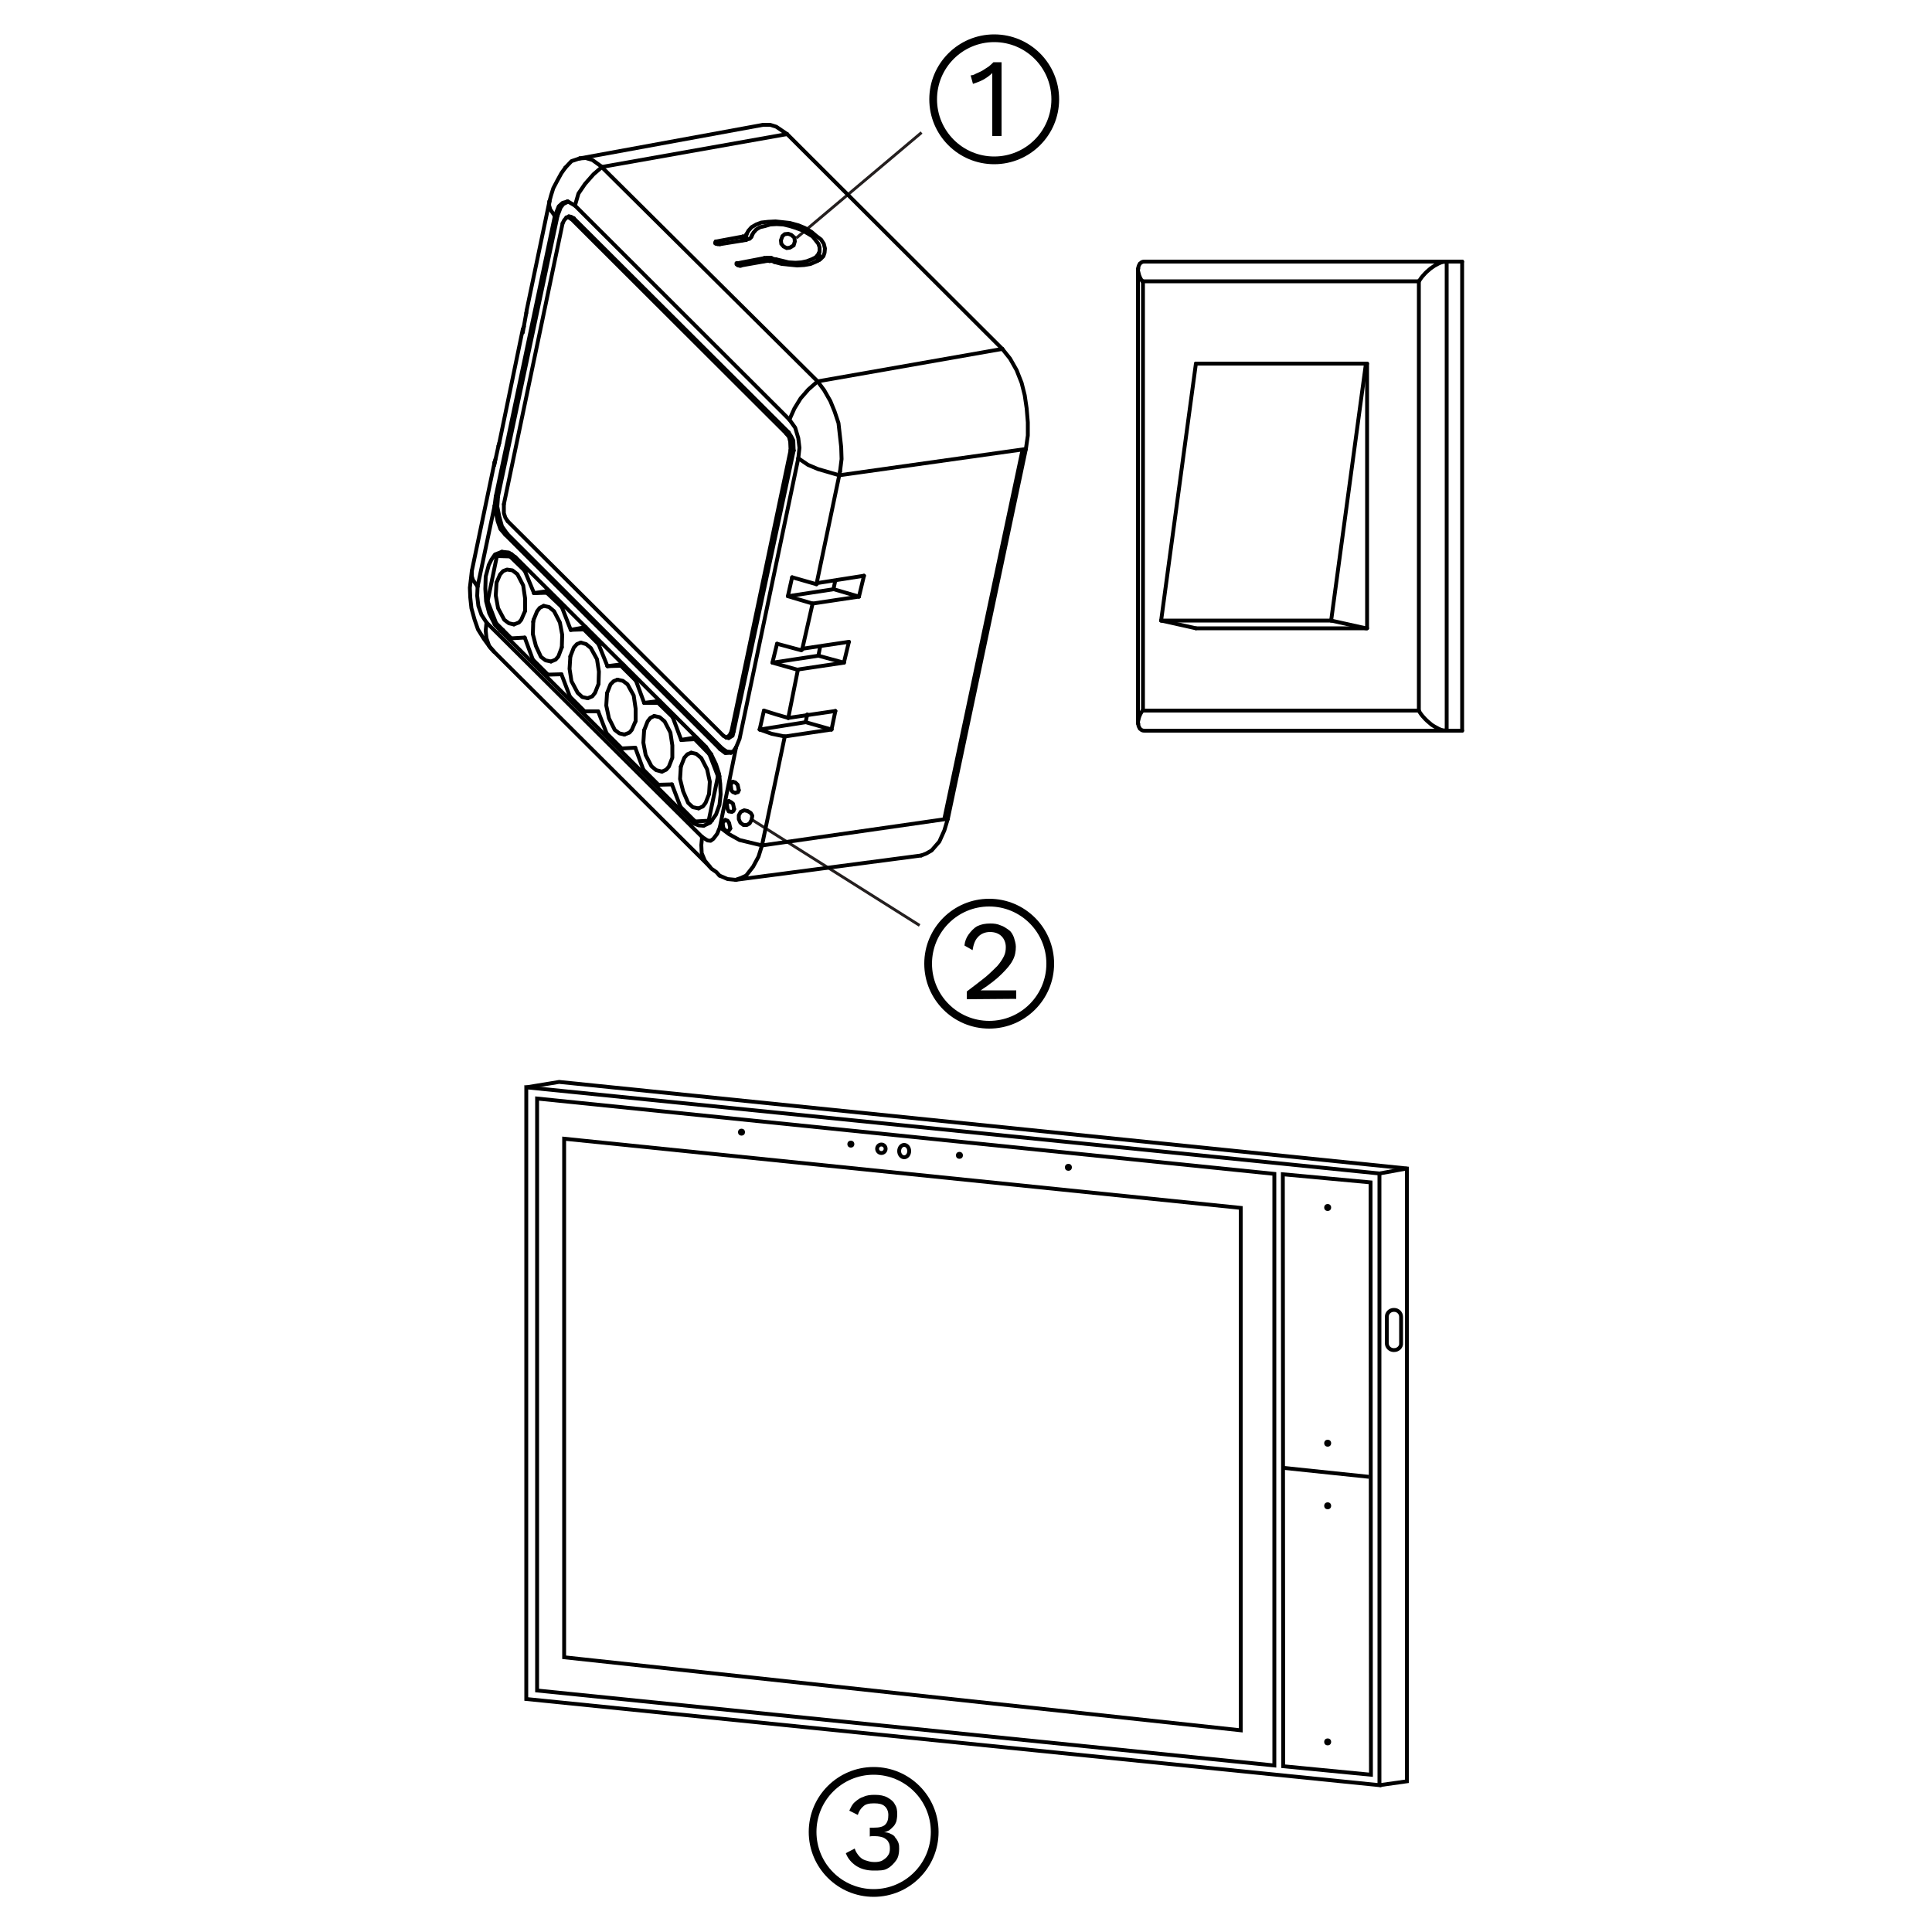 <?xml version="1.0" encoding="utf-8"?>
<!-- Generator: Adobe Illustrator 27.8.1, SVG Export Plug-In . SVG Version: 6.00 Build 0)  -->
<svg version="1.1" xmlns="http://www.w3.org/2000/svg" xmlns:xlink="http://www.w3.org/1999/xlink" x="0px" y="0px"
	 viewBox="0 0 500 500" style="enable-background:new 0 0 500 500;" xml:space="preserve">
<style type="text/css">
	.st0{display:none;}
	.st1{fill:none;stroke:#000000;stroke-miterlimit:10;}
	.st2{fill:none;stroke:#000000;stroke-width:1;stroke-miterlimit:10;}
	.st3{fill:none;stroke:#000000;stroke-linecap:round;stroke-linejoin:round;stroke-miterlimit:10;}
	.st4{fill:none;stroke:#241F1F;stroke-width:0.75;stroke-miterlimit:10;}
	.st5{fill:none;stroke:#000000;stroke-width:2;stroke-linecap:square;stroke-miterlimit:10;}
</style>
<g id="Layer_1">
	<g id="_x31_.2" class="st0">
	</g>
	<g id="_x31_.3" class="st0">
	</g>
	<g id="_x32_">
	</g>
	<g id="_x33_">
	</g>
	<g id="_x33_.1" class="st0">
	</g>
	<g id="_x34__-_stari" class="st0">
	</g>
	<g id="Layer_13" class="st0">
	</g>
	<g id="_x35_">
	</g>
	<g id="_x36_">
	</g>
	<g id="Layer_11" class="st0">
	</g>
	<polygon class="st1" points="357,462 136.2,439.7 136.2,281.4 357,303.7 	"/>
	<polygon class="st1" points="329.8,456.9 139,437.5 139,284.3 329.8,303.8 	"/>
	<polygon class="st1" points="354.8,459.3 332.1,457.1 332,303.9 354.7,306 	"/>
	<polygon class="st1" points="321.1,447.8 146,428.9 146,294.7 321.1,312.6 	"/>
	<polyline class="st1" points="136.2,281.4 144.7,280 364.1,302.4 364.1,461 357,462 	"/>
	<line class="st1" x1="332.3" y1="379.9" x2="354.3" y2="382.2"/>
	<line class="st1" x1="357" y1="303.7" x2="364.1" y2="302.4"/>
	<circle cx="191.9" cy="293" r="0.9"/>
	<circle cx="220.2" cy="296.1" r="0.9"/>
	<circle cx="248.3" cy="299" r="0.9"/>
	<circle cx="276.5" cy="302.1" r="0.9"/>
	<circle cx="343.6" cy="312.5" r="0.9"/>
	<circle cx="343.6" cy="373.5" r="0.9"/>
	<circle cx="343.6" cy="389.7" r="0.9"/>
	<circle cx="343.6" cy="450.8" r="0.9"/>
	<ellipse class="st1" cx="234" cy="297.9" rx="1.3" ry="1.6"/>
	<ellipse class="st2" cx="228.1" cy="297.3" rx="1.1" ry="1.1"/>
	<path class="st1" d="M360.8,349.4h-0.1c-1,0-1.8-0.8-1.8-1.8v-6.8c0-1,0.8-1.8,1.8-1.8h0.1c1,0,1.8,0.8,1.8,1.8v6.8
		C362.7,348.5,361.9,349.4,360.8,349.4z"/>
	<path class="st3" d="M374.4,67.7c-0.3,0-0.7,0.1-1,0.1c-0.4,0.1-0.7,0.2-1.1,0.4c-0.4,0.2-0.7,0.4-1.1,0.6c-0.3,0.2-0.7,0.5-1,0.7
		c-0.6,0.5-1.2,1-1.7,1.6c-0.5,0.5-0.9,1.1-1.3,1.7"/>
	<path class="st3" d="M374.4,189.1c-0.3,0-0.7-0.1-1-0.1c-0.4-0.1-0.7-0.2-1.1-0.4c-0.4-0.2-0.7-0.4-1.1-0.6c-0.3-0.2-0.7-0.4-1-0.7
		c-0.6-0.5-1.2-1-1.7-1.6c-0.5-0.5-0.9-1.1-1.3-1.7"/>
	<path class="st3" d="M294.5,69.6c0,0.3,0,0.5,0.1,0.8c0.1,0.3,0.1,0.5,0.2,0.8c0.2,0.6,0.5,1.2,0.9,1.7"/>
	<path class="st3" d="M294.5,187.2c0-0.3,0-0.5,0.1-0.8c0.1-0.3,0.1-0.5,0.2-0.8c0.2-0.6,0.5-1.2,0.9-1.7"/>
	<path class="st3" d="M296.4,189.1c-0.3,0-0.6,0-0.8-0.1c-0.1,0-0.2-0.1-0.3-0.2c-0.1-0.1-0.2-0.1-0.3-0.2c-0.1-0.2-0.2-0.4-0.3-0.6
		s-0.1-0.5-0.1-0.7"/>
	<path class="st3" d="M296.4,67.7c-0.3,0-0.6,0-0.8,0.1c-0.1,0-0.2,0.1-0.3,0.2c-0.1,0.1-0.2,0.1-0.3,0.2c-0.1,0.2-0.2,0.4-0.3,0.6
		s-0.1,0.5-0.1,0.7"/>
	<line class="st3" x1="378.4" y1="67.7" x2="296.4" y2="67.7"/>
	<line class="st3" x1="367.2" y1="72.8" x2="295.8" y2="72.8"/>
	<line class="st3" x1="309.5" y1="94.1" x2="353.8" y2="94.1"/>
	<line class="st3" x1="378.4" y1="189.1" x2="378.4" y2="67.7"/>
	<line class="st3" x1="374.4" y1="189.1" x2="374.4" y2="67.7"/>
	<line class="st3" x1="367.2" y1="183.9" x2="367.2" y2="72.8"/>
	<line class="st3" x1="300.5" y1="160.6" x2="344.5" y2="160.6"/>
	<line class="st3" x1="309.5" y1="162.6" x2="353.8" y2="162.6"/>
	<line class="st3" x1="353.8" y1="94.1" x2="353.8" y2="162.6"/>
	<line class="st3" x1="344.5" y1="160.6" x2="353.5" y2="162.6"/>
	<line class="st3" x1="353.5" y1="94.1" x2="344.5" y2="160.6"/>
	<line class="st3" x1="300.5" y1="160.6" x2="309.5" y2="162.6"/>
	<line class="st3" x1="295.8" y1="183.9" x2="367.2" y2="183.9"/>
	<line class="st3" x1="296.4" y1="189.1" x2="378.4" y2="189.1"/>
	<line class="st3" x1="309.5" y1="94.1" x2="300.5" y2="160.6"/>
	<line class="st3" x1="295.8" y1="72.8" x2="295.8" y2="183.9"/>
	<line class="st3" x1="294.5" y1="69.6" x2="294.5" y2="187.2"/>
	<line class="st4" x1="206.1" y1="61.6" x2="238.5" y2="34.3"/>
	<line class="st4" x1="194.7" y1="212.2" x2="238" y2="239.5"/>
	<g>
		<polyline class="st3" points="200.8,67.1 200.1,67 199.6,66.7 199,66.7 198.4,66.7 197.8,66.8 		"/>
		<polyline class="st3" points="191,68.1 190.8,68.1 190.6,68.1 190.6,68.3 190.6,68.4 190.9,68.6 191.1,68.7 191.2,68.7 
			191.4,68.8 191.5,68.8 191.7,68.8 191.8,68.7 		"/>
		<polyline class="st3" points="200.8,67.1 202.5,67.5 204.1,67.9 205.9,68 207.4,67.9 208.8,67.6 210.1,67.1 211.1,66.6 
			211.7,65.9 212.1,65.1 212.1,64 211.8,63.1 211.1,62.2 210.3,61.2 209,60.4 207.6,59.6 206,59 204.4,58.5 202.7,58.1 201,58 
			199.3,58.1 198,58.5 196.7,58.8 195.7,59.4 195,60.2 194.6,60.9 		"/>
		<polyline class="st3" points="185.3,62.5 185.2,62.5 185.2,62.7 185.1,62.7 185.1,62.8 185.1,63 185.3,63 185.3,63.1 185.4,63.1 
			185.6,63.1 185.7,63.2 185.9,63.2 186.1,63.2 186.3,63.2 		"/>
		<polyline class="st3" points="200.4,67.8 202.3,68.3 204.2,68.5 206.3,68.7 208.1,68.6 209.8,68.3 211.2,67.7 212.3,67.1 
			213.1,66.3 213.4,65.4 213.5,64.3 213.2,63.1 212.5,62 211.3,61.1 210,60 208.3,59 206.6,58.3 204.4,57.7 202.6,57.5 200.7,57.3 
			198.8,57.4 197,57.6 195.7,58.1 194.5,58.8 193.7,59.7 193.2,60.6 		"/>
		<polyline class="st3" points="192.3,61.2 192.6,61.2 192.8,61.2 193,61 193.1,60.8 193.2,60.6 		"/>
		<polyline class="st3" points="193.1,62.1 193.5,61.9 194,61.8 194.2,61.6 194.5,61.3 194.6,60.9 		"/>
		<polyline class="st3" points="200.4,67.8 200,67.6 199.5,67.5 199.2,67.6 198.9,67.5 198.6,67.5 		"/>
		<polyline class="st3" points="128,130.9 128.8,134.9 129.5,136.9 130.8,138.4 		"/>
		<polyline class="st3" points="123.6,151.8 123.5,154.2 123.8,156.8 124.6,159.1 125.9,161.1 		"/>
		<polyline class="st3" points="181.7,216.6 183.1,217.5 183.9,217.6 184.6,217.1 185.6,215.8 186.3,214.1 		"/>
		<polyline class="st3" points="186.4,193.9 187.7,194.9 189.1,194.8 		"/>
		<polyline class="st3" points="183.6,224.2 182.4,222.7 181.6,220.8 181.5,218.7 181.7,216.6 		"/>
		<polyline class="st3" points="204.6,116.5 204.5,114.3 204.2,113.1 203.5,112.2 		"/>
		<polyline class="st3" points="128.9,128.4 128.7,131.1 129.2,133.6 129.9,136.2 131.3,138.2 		"/>
		<polyline class="st3" points="187,193.8 188.1,194.5 189.3,194.6 		"/>
		<polyline class="st3" points="204.1,111.9 204.8,113 205.3,114 205.4,116.6 		"/>
		<polyline class="st3" points="189.9,189.2 189.6,190.4 188.6,191 		"/>
		<polyline class="st3" points="147.9,56.7 147.2,56.3 146.6,56.3 		"/>
		<polyline class="st3" points="189.4,210.1 188.6,210 188.3,209.4 188.1,208 		"/>
		<polyline class="st3" points="190.3,205.2 189.7,205 189.3,204.6 189.1,203 		"/>
		<polyline class="st3" points="155.8,43.2 153.3,41.4 151.6,40.9 150,41 		"/>
		<polyline class="st3" points="178.7,212.3 179.5,213.1 180.8,213.6 182.1,213.7 		"/>
		<line class="st3" x1="128.2" y1="161.8" x2="129.5" y2="163.2"/>
		<polyline class="st3" points="129.9,142.8 128.1,143.5 127.2,144.8 126.5,146.2 125.7,149.2 125.6,152.4 125.8,155.6 126.6,158.7 
			128,161.5 		"/>
		<polyline class="st3" points="188,190.9 188.8,190.3 189.3,189.3 		"/>
		<polyline class="st3" points="147.2,56 147.8,56.1 148.5,56.5 		"/>
		<polyline class="st3" points="217.2,123 211.7,121.4 209.1,120.3 206.6,118.6 		"/>
		<polyline class="st3" points="190.4,227.7 191.8,227.2 193.1,226.6 194.9,224.3 196.3,221.7 197.2,218.8 		"/>
		<polyline class="st3" points="203.1,190.6 199.7,189.9 196.6,188.8 		"/>
		<line class="st3" x1="196.6" y1="188.8" x2="197.7" y2="183.9"/>
		<polyline class="st3" points="142.2,52.1 142.1,53.1 142.4,54.2 143.6,55.9 		"/>
		<polyline class="st3" points="205,149.4 203.9,154.3 210.3,156.2 		"/>
		<line class="st3" x1="187" y1="212.9" x2="187.7" y2="212.2"/>
		<line class="st3" x1="189.1" y1="203" x2="189.6" y2="202.3"/>
		<line class="st3" x1="188.1" y1="208" x2="188.6" y2="207.3"/>
		<polyline class="st3" points="197.2,218.8 191.4,217.4 188.7,215.9 186.3,214.1 		"/>
		<polyline class="st3" points="188.3,215.1 187.7,214.9 187.2,214.3 187,212.9 		"/>
		<polyline class="st3" points="146.8,52.3 145.8,52.8 145.1,53.7 144.3,55.8 		"/>
		<line class="st3" x1="135.3" y1="86" x2="135.3" y2="85.2"/>
		<polyline class="st3" points="122.1,147.9 122.1,149.1 122.4,150.1 123.6,151.8 		"/>
		<polyline class="st3" points="217.4,122 217.8,118.8 217.7,115.7 217,109.5 216,106.5 214.9,103.8 213.3,101 211.6,98.7 		"/>
		<line class="st3" x1="127.9" y1="120.4" x2="128" y2="119.6"/>
		<line class="st3" x1="128" y1="130.9" x2="128.3" y2="128.5"/>
		<polyline class="st3" points="127.8,168.6 126.6,167.2 125.9,165.2 125.7,163.2 125.9,161.1 		"/>
		<polyline class="st3" points="143.6,55.9 144.6,53.4 145.6,52.5 146.7,52.2 		"/>
		<polyline class="st3" points="155.8,43.2 153.6,45.1 151.4,47.6 149.7,50.1 148.8,53.2 		"/>
		<polyline class="st3" points="211.6,98.7 209.2,100.8 207.2,103.1 205.6,105.7 204.3,108.6 		"/>
		<polyline class="st3" points="197.5,32.3 199.3,32.3 200.9,32.8 203.7,34.7 		"/>
		<polyline class="st3" points="150,41 147.9,41.7 146.3,43.4 		"/>
		<line class="st3" x1="135.3" y1="85.2" x2="135.6" y2="84.5"/>
		<line class="st3" x1="128" y1="119.6" x2="128.2" y2="118.9"/>
		<polyline class="st3" points="186.2,226.6 188.3,227.5 190.4,227.7 		"/>
		<polyline class="st3" points="182.1,213.7 183.8,212.9 185.3,210.8 186.2,208.3 186.5,205.6 186.4,202.9 186.1,200.3 185.3,197.8 
			184.1,195.3 182.7,193.3 		"/>
		<line class="st3" x1="205" y1="149.4" x2="211.3" y2="151.2"/>
		<polyline class="st3" points="190.5,193.4 191.4,191.2 206.6,118.6 		"/>
		<polyline class="st3" points="197.7,183.9 200.9,184.9 204,185.8 		"/>
		<polyline class="st3" points="189,214.4 188.7,214.9 188.3,215.1 		"/>
		<polyline class="st3" points="191.2,204.5 191,205 190.3,205.2 		"/>
		<polyline class="st3" points="190,209.4 189.8,209.9 189.4,210.1 		"/>
		<polyline class="st3" points="146.6,56.3 146,57 145.6,57.8 		"/>
		<line class="st3" x1="146.9" y1="52.1" x2="148.8" y2="53.2"/>
		<polyline class="st3" points="189.2,194.8 189.8,194.4 190.5,193.4 		"/>
		<polyline class="st3" points="204.3,108.6 205.8,110.7 206.6,113.4 206.9,115.9 206.6,118.6 		"/>
		<line class="st3" x1="187.2" y1="190.4" x2="188" y2="190.9"/>
		<polyline class="st3" points="130.4,130.5 130.4,132.8 130.8,134 131.4,134.9 		"/>
		<polyline class="st3" points="133.4,144.2 131.7,143 129.9,142.8 		"/>
		<line class="st3" x1="212.4" y1="66.9" x2="211.9" y2="65.9"/>
		<polyline class="st3" points="188.6,207.3 189.2,207.6 189.7,208 190,209.4 		"/>
		<polyline class="st3" points="189.6,202.3 190.3,202.5 190.9,203.1 191.2,204.5 		"/>
		<polyline class="st3" points="187.7,212.2 188.3,212.4 188.7,213 189,214.4 		"/>
		<polyline class="st3" points="245.3,211.9 244.4,214.9 243.1,217.8 241.1,220.1 239.7,220.9 238.4,221.4 		"/>
		<polyline class="st3" points="259.4,90.3 261.4,92.8 263.1,95.8 264.4,99.1 265.2,102.3 265.7,105.7 266,109.3 266,112.7 
			265.5,116.2 		"/>
		<polyline class="st3" points="169.3,185.3 168.3,185.8 167.6,186.7 166.7,189 		"/>
		<polyline class="st3" points="159.8,175.9 158.8,176.3 158,177.1 157.1,179.4 		"/>
		<polyline class="st3" points="140.7,156.8 139.7,157.3 139,158.2 138.1,160.4 		"/>
		<polyline class="st3" points="128.5,150.8 128.3,154.1 128.9,157.4 130.5,160.4 131.7,161.3 133,161.6 		"/>
		<polyline class="st3" points="176.2,198.4 176,201.6 176.8,204.8 178.1,207.8 179.3,208.9 180.8,209.2 		"/>
		<polyline class="st3" points="150.3,166.3 149.3,166.7 148.5,167.6 147.6,169.9 		"/>
		<polyline class="st3" points="147.6,169.9 147.4,173.1 147.9,176.3 149.5,179.3 150.7,180.4 152.1,180.7 		"/>
		<polyline class="st3" points="138,160.9 137.9,164.1 138.7,167.2 140,170 141.2,170.9 142.6,171.2 		"/>
		<polyline class="st3" points="157.1,179.4 156.9,182.6 157.6,185.9 159.1,188.9 160.3,189.8 161.6,190.1 		"/>
		<polyline class="st3" points="166.7,189 166.5,192.2 167.1,195.4 168.6,198.3 169.8,199.3 171.3,199.7 		"/>
		<polyline class="st3" points="178.9,194.8 177.9,195.2 177.1,196.1 176.2,198.4 		"/>
		<polyline class="st3" points="135.9,158.1 135.9,154.9 135.4,151.5 133.9,148.6 132.6,147.6 131.2,147.4 130.2,147.8 129.4,148.7 
			128.5,150.8 		"/>
		<polyline class="st3" points="183.5,205.5 183.7,202.3 183,199.1 181.5,196.2 180.2,195.1 178.9,194.8 		"/>
		<polyline class="st3" points="154.9,177 155,173.8 154.5,170.6 152.9,167.7 151.7,166.7 150.3,166.3 		"/>
		<polyline class="st3" points="145.4,167.5 145.5,164.3 144.9,161.1 143.4,158.2 142.1,157.1 140.7,156.8 		"/>
		<polyline class="st3" points="164.5,186.6 164.5,183.4 164,180 162.4,177.1 161.2,176.2 159.8,175.9 		"/>
		<polyline class="st3" points="171.3,199.7 172.4,199.2 173.1,198.4 174,196.1 174,192.9 173.5,189.6 172,186.7 170.7,185.6 
			169.3,185.3 		"/>
		<polyline class="st3" points="161.6,190.1 162.9,189.6 163.5,188.9 164.5,186.6 		"/>
		<polyline class="st3" points="142.6,171.2 143.8,170.7 144.5,169.9 145.4,167.5 		"/>
		<polyline class="st3" points="152.1,180.7 153.3,180.2 154,179.3 154.9,177 		"/>
		<polyline class="st3" points="180.8,209.2 181.9,208.7 182.6,207.8 183.5,205.5 		"/>
		<polyline class="st3" points="133,161.6 134.3,161.1 134.9,160.4 135.9,158.1 		"/>
		<line class="st3" x1="147.1" y1="52.3" x2="146.8" y2="52.3"/>
		<line class="st3" x1="146.9" y1="52.1" x2="146.7" y2="52.2"/>
		<line class="st3" x1="189.1" y1="194.8" x2="189.2" y2="194.8"/>
		<line class="st3" x1="122.1" y1="147.8" x2="122.1" y2="147.9"/>
		<line class="st3" x1="138.1" y1="160.4" x2="138" y2="160.9"/>
		<line class="st3" x1="212.2" y1="66.3" x2="211.9" y2="66"/>
		<line class="st3" x1="128" y1="161.5" x2="128.2" y2="161.8"/>
		<line class="st3" x1="217.2" y1="123" x2="217.4" y2="122"/>
		<line class="st3" x1="155.8" y1="43.2" x2="203.7" y2="34.7"/>
		<line class="st3" x1="197.5" y1="32.3" x2="150" y2="41"/>
		<line class="st3" x1="147.9" y1="56.7" x2="148.5" y2="56.5"/>
		<line class="st3" x1="147.2" y1="56" x2="146.6" y2="56.3"/>
		<line class="st3" x1="143.6" y1="55.9" x2="144.3" y2="55.8"/>
		<line class="st3" x1="192.3" y1="61.2" x2="185.3" y2="62.5"/>
		<line class="st3" x1="186.3" y1="63.2" x2="193.1" y2="62.1"/>
		<line class="st3" x1="197.8" y1="66.8" x2="191" y2="68.1"/>
		<line class="st3" x1="191.8" y1="68.7" x2="198.6" y2="67.5"/>
		<line class="st3" x1="259.4" y1="90.3" x2="203.7" y2="34.7"/>
		<line class="st3" x1="211.6" y1="98.7" x2="259.4" y2="90.3"/>
		<line class="st3" x1="203.5" y1="112.2" x2="204.1" y2="111.9"/>
		<line class="st3" x1="130.8" y1="138.4" x2="131.3" y2="138.2"/>
		<line class="st3" x1="212" y1="67.3" x2="211.7" y2="67"/>
		<line class="st3" x1="204.6" y1="116.5" x2="205.4" y2="116.6"/>
		<line class="st3" x1="217.2" y1="123" x2="265.5" y2="116.2"/>
		<line class="st3" x1="244.4" y1="211.9" x2="264.6" y2="116.6"/>
		<line class="st3" x1="245.3" y1="211.9" x2="265.5" y2="116.2"/>
		<line class="st3" x1="128.3" y1="128.5" x2="128.9" y2="128.4"/>
		<line class="st3" x1="132.4" y1="143.4" x2="128.6" y2="143.9"/>
		<line class="st3" x1="132.7" y1="143.7" x2="132" y2="144"/>
		<line class="st3" x1="136.7" y1="147.6" x2="135.8" y2="147.7"/>
		<line class="st3" x1="211.6" y1="98.7" x2="155.7" y2="43.2"/>
		<line class="st3" x1="128.6" y1="143.9" x2="132" y2="144"/>
		<line class="st3" x1="142.1" y1="152.9" x2="138.2" y2="153.5"/>
		<line class="st3" x1="142.4" y1="153.3" x2="141.5" y2="153.4"/>
		<line class="st3" x1="146.2" y1="157" x2="145.4" y2="157.1"/>
		<line class="st3" x1="148.8" y1="53.2" x2="204.3" y2="108.6"/>
		<line class="st3" x1="148.5" y1="56.5" x2="204.1" y2="111.9"/>
		<line class="st3" x1="147.9" y1="56.7" x2="203.5" y2="112.2"/>
		<line class="st3" x1="138.2" y1="153.5" x2="141.5" y2="153.4"/>
		<line class="st3" x1="210.3" y1="156.2" x2="222.3" y2="154.4"/>
		<line class="st3" x1="129.5" y1="163.2" x2="130.2" y2="163.1"/>
		<line class="st3" x1="151.6" y1="162.3" x2="147.7" y2="163"/>
		<line class="st3" x1="203.9" y1="154.3" x2="215.7" y2="152.5"/>
		<line class="st3" x1="151.9" y1="162.7" x2="151.1" y2="162.9"/>
		<line class="st3" x1="155.8" y1="166.6" x2="154.9" y2="166.7"/>
		<line class="st3" x1="222.3" y1="154.4" x2="223.6" y2="149"/>
		<line class="st3" x1="215.2" y1="188.8" x2="216.2" y2="184"/>
		<line class="st3" x1="215.7" y1="152.5" x2="216.1" y2="150.6"/>
		<line class="st3" x1="208.5" y1="186.9" x2="208.9" y2="184.9"/>
		<line class="st3" x1="222.3" y1="154.4" x2="215.8" y2="152.5"/>
		<line class="st3" x1="147.7" y1="163" x2="151.1" y2="162.9"/>
		<line class="st3" x1="135.8" y1="165" x2="132.3" y2="165.2"/>
		<line class="st3" x1="161.1" y1="171.9" x2="157.2" y2="172.4"/>
		<line class="st3" x1="161.5" y1="172.2" x2="160.7" y2="172.3"/>
		<line class="st3" x1="165.3" y1="176.1" x2="164.6" y2="176.2"/>
		<line class="st3" x1="211.3" y1="151.2" x2="217.2" y2="123"/>
		<line class="st3" x1="204" y1="185.8" x2="206.5" y2="173.3"/>
		<line class="st3" x1="207.6" y1="168.1" x2="210.3" y2="156.2"/>
		<line class="st3" x1="197.2" y1="218.8" x2="203.1" y2="190.6"/>
		<line class="st3" x1="157.2" y1="172.4" x2="160.7" y2="172.3"/>
		<line class="st3" x1="145.3" y1="174.5" x2="141.8" y2="174.6"/>
		<line class="st3" x1="204" y1="185.8" x2="216.2" y2="184"/>
		<line class="st3" x1="211.5" y1="150.9" x2="223.6" y2="149"/>
		<polyline class="st3" points="201.1,166.6 199.9,171.5 206.3,173.3 		"/>
		<line class="st3" x1="201.1" y1="166.6" x2="207.4" y2="168.3"/>
		<line class="st3" x1="206.3" y1="173.3" x2="218.4" y2="171.5"/>
		<line class="st3" x1="199.9" y1="171.5" x2="211.8" y2="169.7"/>
		<line class="st3" x1="218.4" y1="171.5" x2="219.7" y2="166.1"/>
		<line class="st3" x1="211.8" y1="169.7" x2="212.2" y2="167.6"/>
		<line class="st3" x1="218.4" y1="171.5" x2="211.8" y2="169.7"/>
		<line class="st3" x1="207.6" y1="167.9" x2="219.7" y2="166.1"/>
		<line class="st3" x1="170.7" y1="181.4" x2="166.7" y2="181.9"/>
		<line class="st3" x1="171" y1="181.8" x2="170.3" y2="181.9"/>
		<line class="st3" x1="174.8" y1="185.5" x2="174.1" y2="185.6"/>
		<line class="st3" x1="186.4" y1="193.9" x2="187" y2="193.8"/>
		<line class="st3" x1="186.3" y1="214.1" x2="190.5" y2="193.4"/>
		<line class="st3" x1="205.4" y1="116.6" x2="189.9" y2="189.2"/>
		<line class="st3" x1="204.6" y1="116.5" x2="189.3" y2="189.3"/>
		<line class="st3" x1="183.4" y1="212.4" x2="185.8" y2="200.9"/>
		<line class="st3" x1="211.6" y1="67.5" x2="212.1" y2="65.1"/>
		<line class="st3" x1="166.7" y1="181.9" x2="170.3" y2="181.9"/>
		<line class="st3" x1="154.8" y1="184.1" x2="151.3" y2="184.1"/>
		<line class="st3" x1="176.3" y1="191.5" x2="179.8" y2="191.3"/>
		<line class="st3" x1="189.3" y1="189.3" x2="189.9" y2="189.2"/>
		<line class="st3" x1="203.1" y1="190.6" x2="215.2" y2="188.8"/>
		<line class="st3" x1="180.2" y1="190.8" x2="176.3" y2="191.5"/>
		<line class="st3" x1="180.5" y1="191.2" x2="179.8" y2="191.3"/>
		<line class="st3" x1="196.6" y1="188.8" x2="208.5" y2="186.9"/>
		<line class="st3" x1="184.1" y1="195.2" x2="183.6" y2="195.2"/>
		<line class="st3" x1="186.2" y1="200.9" x2="185.8" y2="200.9"/>
		<line class="st3" x1="200.8" y1="67.1" x2="200.7" y2="67.7"/>
		<line class="st3" x1="215.2" y1="188.8" x2="208.5" y2="186.9"/>
		<line class="st3" x1="188.6" y1="191" x2="188" y2="190.9"/>
		<line class="st3" x1="164.4" y1="193.5" x2="160.9" y2="193.7"/>
		<line class="st3" x1="173.9" y1="203" x2="170.4" y2="203.1"/>
		<line class="st3" x1="178.7" y1="212.3" x2="179.4" y2="212.2"/>
		<line class="st3" x1="184.3" y1="212.3" x2="183.4" y2="212.4"/>
		<line class="st3" x1="197.8" y1="66.8" x2="197.6" y2="67.6"/>
		<line class="st3" x1="193" y1="62.1" x2="193.2" y2="60.6"/>
		<line class="st3" x1="190.9" y1="68.6" x2="191" y2="68.1"/>
		<line class="st3" x1="192.1" y1="62.2" x2="192.3" y2="61.2"/>
		<line class="st3" x1="183.4" y1="212.4" x2="179.9" y2="212.6"/>
		<line class="st3" x1="197.2" y1="218.8" x2="245.3" y2="211.9"/>
		<line class="st3" x1="185.3" y1="63" x2="185.3" y2="62.5"/>
		<line class="st3" x1="183.6" y1="195.2" x2="185.8" y2="200.9"/>
		<line class="st3" x1="187.2" y1="190.4" x2="131.4" y2="134.9"/>
		<line class="st3" x1="131.3" y1="138.2" x2="187" y2="193.8"/>
		<line class="st3" x1="130.8" y1="138.4" x2="186.4" y2="193.9"/>
		<line class="st3" x1="190.4" y1="227.7" x2="238.4" y2="221.4"/>
		<line class="st3" x1="174.1" y1="185.6" x2="176.3" y2="191.5"/>
		<line class="st3" x1="164.6" y1="176.2" x2="166.7" y2="181.9"/>
		<line class="st3" x1="176.1" y1="208.8" x2="173.9" y2="203"/>
		<line class="st3" x1="182.7" y1="193.3" x2="133.4" y2="144.2"/>
		<line class="st3" x1="135.8" y1="147.7" x2="132" y2="144"/>
		<line class="st3" x1="145.4" y1="157.1" x2="141.5" y2="153.4"/>
		<line class="st3" x1="154.9" y1="166.7" x2="151.1" y2="162.9"/>
		<line class="st3" x1="164.6" y1="176.2" x2="160.7" y2="172.3"/>
		<line class="st3" x1="174.1" y1="185.6" x2="170.3" y2="181.9"/>
		<line class="st3" x1="183.6" y1="195.2" x2="179.8" y2="191.3"/>
		<line class="st3" x1="154.9" y1="166.7" x2="157.2" y2="172.4"/>
		<line class="st3" x1="166.5" y1="199.2" x2="164.4" y2="193.5"/>
		<line class="st3" x1="145.4" y1="157.1" x2="147.7" y2="163"/>
		<line class="st3" x1="157" y1="189.8" x2="154.8" y2="184.1"/>
		<line class="st3" x1="176.1" y1="208.8" x2="179.9" y2="212.6"/>
		<line class="st3" x1="166.5" y1="199.2" x2="170.4" y2="203.1"/>
		<line class="st3" x1="157" y1="189.8" x2="160.9" y2="193.7"/>
		<line class="st3" x1="147.5" y1="180.3" x2="151.3" y2="184.1"/>
		<line class="st3" x1="137.9" y1="170.7" x2="141.8" y2="174.6"/>
		<line class="st3" x1="128.4" y1="161.3" x2="132.3" y2="165.2"/>
		<line class="st3" x1="129.5" y1="163.2" x2="178.7" y2="212.3"/>
		<line class="st3" x1="125.9" y1="161.1" x2="181.7" y2="216.6"/>
		<line class="st3" x1="128.6" y1="143.9" x2="126.2" y2="155.6"/>
		<line class="st3" x1="135.8" y1="147.7" x2="138.2" y2="153.5"/>
		<line class="st3" x1="147.5" y1="180.3" x2="145.3" y2="174.5"/>
		<line class="st3" x1="137.9" y1="170.7" x2="135.8" y2="165"/>
		<line class="st3" x1="127.8" y1="168.6" x2="183.6" y2="224.2"/>
		<polyline class="st3" points="183.6,224.2 184.1,224.8 185.4,225.7 186.2,226.6 		"/>
		<line class="st3" x1="130.4" y1="130.5" x2="145.6" y2="57.8"/>
		<line class="st3" x1="144.3" y1="55.8" x2="128.9" y2="128.4"/>
		<line class="st3" x1="128" y1="130.9" x2="123.6" y2="151.8"/>
		<line class="st3" x1="128.3" y1="128.5" x2="143.6" y2="55.9"/>
		<line class="st3" x1="129" y1="115.4" x2="127.9" y2="120.4"/>
		<line class="st3" x1="136.2" y1="81" x2="135.3" y2="86"/>
		<line class="st3" x1="128" y1="119.6" x2="122.1" y2="147.8"/>
		<line class="st3" x1="135.3" y1="85.2" x2="129.2" y2="114.7"/>
		<line class="st3" x1="142.2" y1="52.1" x2="136.3" y2="80.3"/>
		<polyline class="st3" points="122.1,147.8 121.9,149.6 121.6,152.1 121.7,154.6 122,157.4 122.8,160.3 123.7,162.9 125.2,165.3 
			126.8,167.5 127.8,168.6 		"/>
		<line class="st3" x1="136.3" y1="80.3" x2="136.2" y2="81"/>
		<line class="st3" x1="129.2" y1="114.7" x2="129" y2="115.4"/>
		<line class="st3" x1="128.4" y1="161.3" x2="126.2" y2="155.6"/>
		<polyline class="st3" points="146.3,43.4 145.3,44.8 144.2,46.8 143.2,48.7 142.6,50.6 142.2,52.1 		"/>
		<polygon class="st1" points="202.8,63.8 203.6,64.2 204.4,64.1 205.4,63.5 205.7,62.5 205.6,61.5 204.8,60.8 204,60.5 203.1,60.6 
			202.5,61.1 202.1,62.2 202.2,63.1 		"/>
		<polygon class="st3" points="191.7,210.1 191.2,211 191.2,212 191.6,212.9 192.4,213.5 193.3,213.5 194,213.1 194.5,212.2 
			194.7,211.1 194.3,210.4 193.5,209.9 192.6,209.7 		"/>
	</g>
</g>
<g id="Layer_2">
	<circle class="st5" cx="257.3" cy="25.7" r="15.8"/>
	<circle class="st5" cx="256" cy="249.4" r="15.8"/>
	<g>
		<path d="M256.8,35.2v-14c0-0.4,0-0.7,0-1.1c0-0.4,0-0.7,0-1.2c-0.6,0.6-1.4,1.2-2.3,1.7s-1.8,0.8-2.7,1.1l-0.6-2.2
			c0.4,0,0.8-0.1,1.3-0.4c0.5-0.2,1.1-0.5,1.7-0.8c0.6-0.4,1.1-0.7,1.7-1.1c0.5-0.4,0.8-0.7,1.2-1.1h2.1v19.1
			C259.1,35.2,256.8,35.2,256.8,35.2z"/>
	</g>
	<g>
		<path d="M250.2,258.6v-2c1.9-1.4,3.5-2.7,4.8-3.7c1.3-1.1,2.3-2.1,3.1-2.9c0.7-0.8,1.3-1.7,1.7-2.5c0.4-0.8,0.5-1.6,0.5-2.4
			c0-1.1-0.4-2.1-1.1-2.8c-0.7-0.7-1.7-1.1-3-1.1c-1.3,0-2.4,0.5-3.1,1.3c-0.8,0.8-1.2,2.1-1.4,3.4l-2.1-1.2
			c0.1-1.1,0.5-2.1,1.1-2.9c0.6-0.8,1.3-1.6,2.2-2.1c1-0.5,2.1-0.7,3.4-0.7c1,0,1.8,0.1,2.7,0.5c0.7,0.2,1.4,0.7,2.1,1.2
			s1,1.2,1.3,1.9c0.2,0.7,0.5,1.6,0.5,2.4c0,1.2-0.2,2.4-0.8,3.5c-0.6,1.2-1.6,2.3-2.9,3.6c-1.3,1.3-3.1,2.7-5.4,4.2l0,0
			c0.2,0,0.5,0,0.8,0c0.4,0,0.7,0,1.1,0c0.4,0,0.6,0,0.8,0h6.5v2.2L250.2,258.6L250.2,258.6z"/>
	</g>
	<circle class="st5" cx="226.1" cy="474.1" r="15.8"/>
	<g>
		<path d="M226.1,484.1c-1.7,0-3.3-0.4-4.5-1.2c-1.2-0.8-2.2-1.9-2.7-3.3l2.3-1.2c0.2,0.7,0.6,1.3,1,1.8s1,1,1.6,1.2
			c0.7,0.2,1.4,0.5,2.5,0.5c0.8,0,1.6-0.1,2.2-0.5s1-0.7,1.3-1.2c0.4-0.5,0.5-1.1,0.5-1.8s-0.1-1.3-0.4-1.7
			c-0.2-0.5-0.7-0.8-1.2-1.1c-0.5-0.2-1.3-0.4-2.2-0.4c-0.2,0-0.5,0-0.7,0s-0.5,0-0.7,0.1V473c0.1,0,0.4,0,0.5,0s0.4,0,0.5,0
			c1.4,0,2.4-0.2,3-0.8c0.6-0.6,0.8-1.4,0.8-2.5c0-1-0.4-1.8-1-2.3s-1.4-0.7-2.7-0.7s-2.2,0.2-2.8,0.8c-0.6,0.5-1.1,1.2-1.4,2.2
			l-2.2-1.1c0.4-0.8,0.7-1.6,1.4-2.2c0.7-0.6,1.3-1.1,2.3-1.4c0.8-0.4,1.8-0.5,2.9-0.5c1.3,0,2.4,0.2,3.3,0.7s1.6,1.1,1.9,1.8
			c0.5,0.7,0.6,1.6,0.6,2.5c0,0.7-0.1,1.3-0.2,1.8c-0.2,0.6-0.5,1.1-0.8,1.4c-0.4,0.4-0.7,0.7-1.1,1c-0.5,0.2-0.8,0.4-1.3,0.5l0,0
			c0.6,0,1.2,0.1,1.7,0.4c0.5,0.2,1,0.5,1.2,1c0.4,0.4,0.6,0.8,0.8,1.3s0.2,1,0.2,1.6c0,1.1-0.2,2.2-0.8,3c-0.6,0.8-1.3,1.6-2.3,2.1
			C228.8,484.1,227.5,484.1,226.1,484.1z"/>
	</g>
</g>
</svg>
